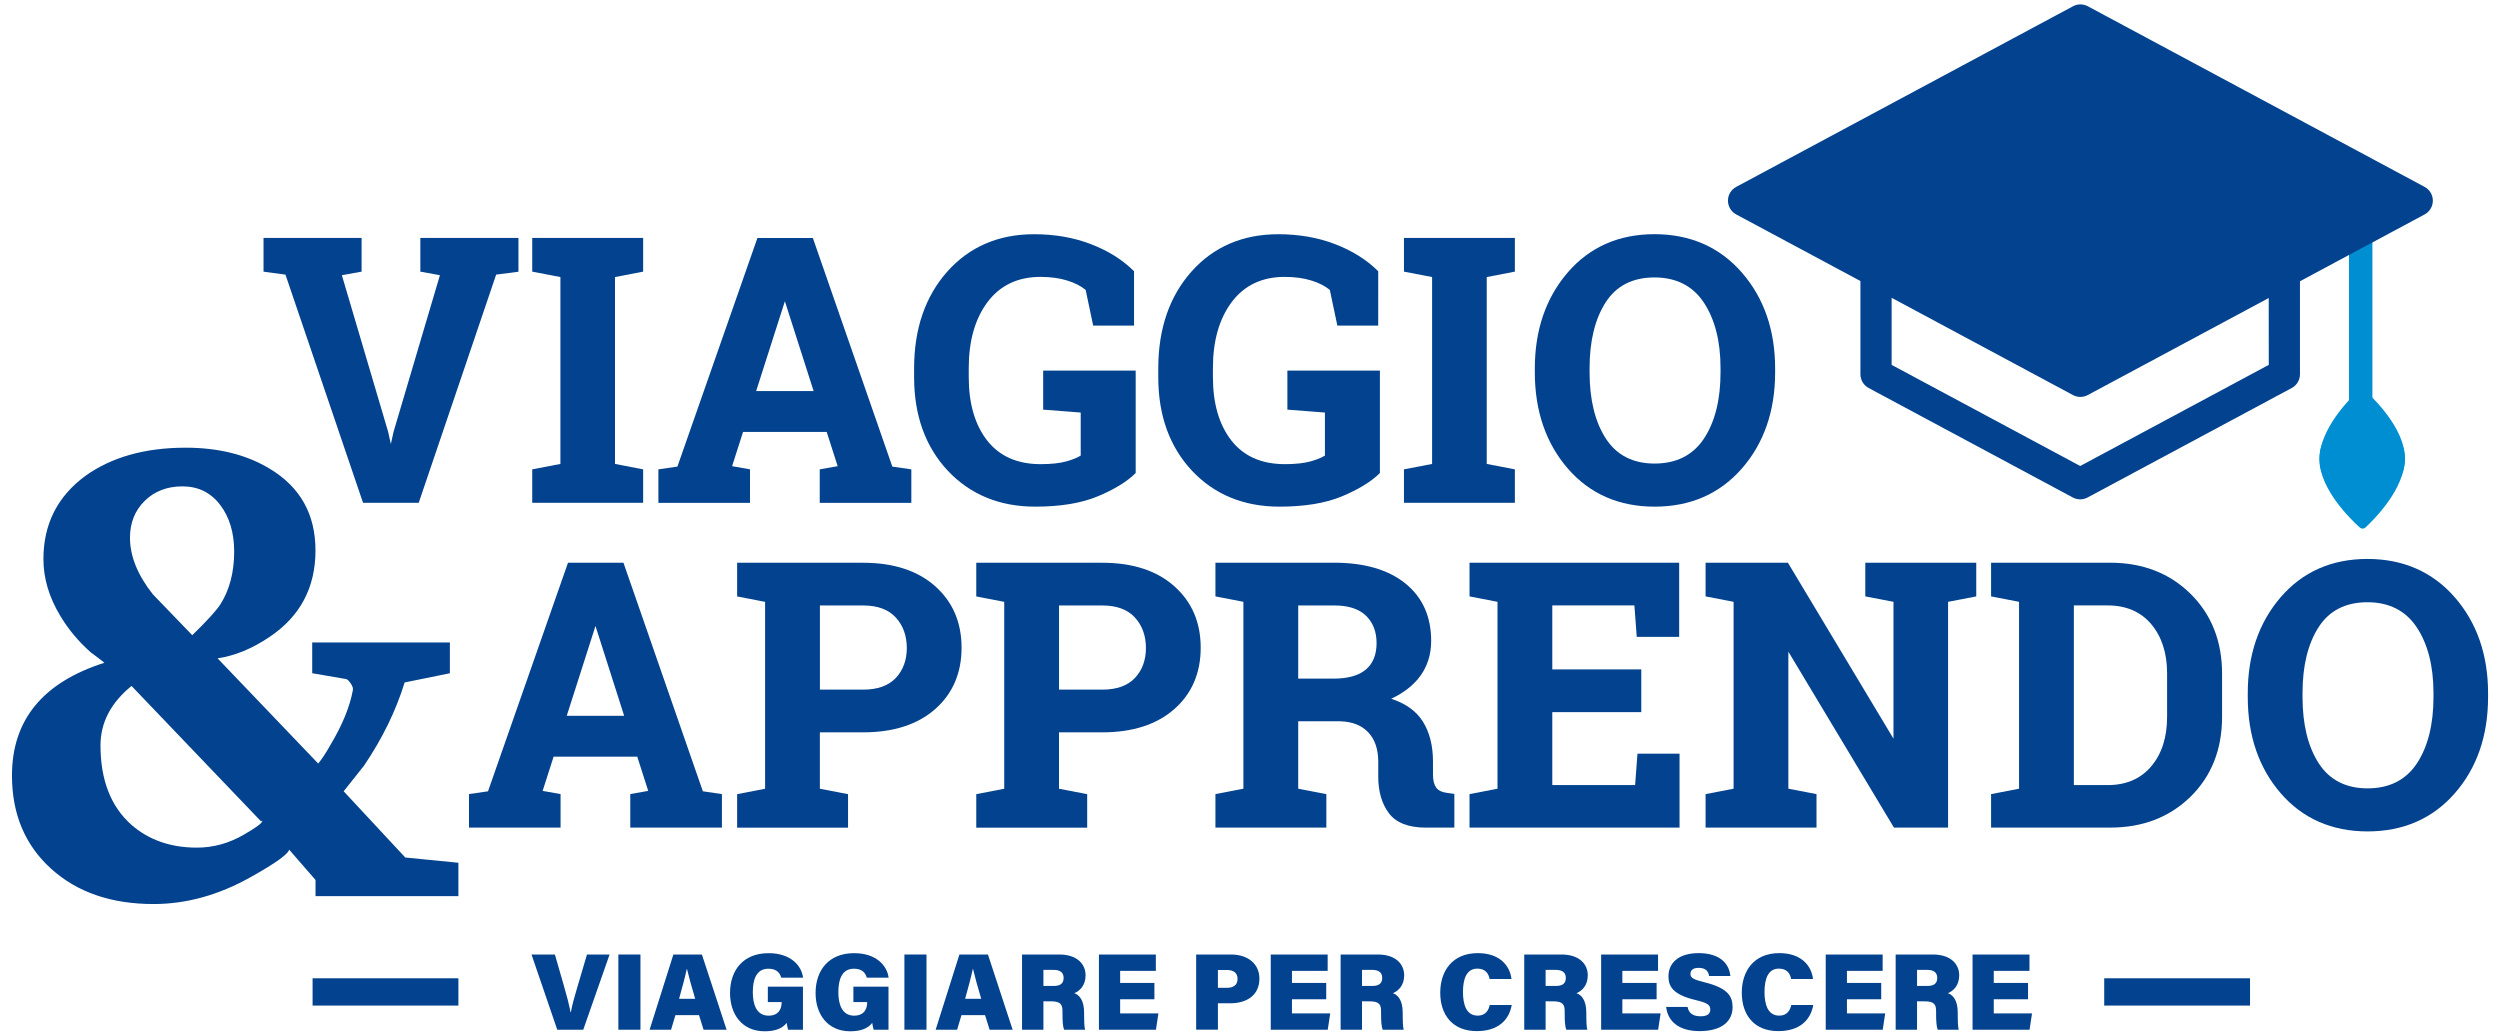 <?xml version="1.0" encoding="UTF-8"?> <svg xmlns="http://www.w3.org/2000/svg" xmlns:xlink="http://www.w3.org/1999/xlink" version="1.1" id="Livello_1" x="0px" y="0px" viewBox="0 0 595.28 246.61" style="enable-background:new 0 0 595.28 246.61;" xml:space="preserve"> <style type="text/css"> .st0{fill:#008ED2;} .st1{fill:#03428E;} </style> <g> <g> <path class="st0" d="M562.11,101.92c-1.54,0-2.79-1.57-2.79-3.51v-43.1c0-1.94,1.25-3.51,2.79-3.51s2.79,1.57,2.79,3.51v43.1 C564.9,100.35,563.65,101.92,562.11,101.92z"></path> </g> <g id="Location_Pin_1_12_"> <path class="st0" d="M562.35,99.07c-5.62,0.05-10.13,4.64-10.08,10.26c0.06,7.18,7.43,14.3,9.67,16.31 c0.35,0.31,0.93,0.31,1.27-0.01c2.21-2.04,9.45-9.29,9.39-16.47C572.56,103.54,567.97,99.02,562.35,99.07z"></path> </g> <g id="Location_Pin_1_11_"> <path class="st0" d="M562.58,119.43c5.62-0.05,10.13-4.64,10.08-10.26c-0.06-7.18-7.43-14.3-9.67-16.31 c-0.35-0.31-0.93-0.31-1.27,0.01c-2.21,2.04-9.45,9.29-9.39,16.47C552.37,114.97,556.97,119.48,562.58,119.43z"></path> </g> <g> <g> <polygon class="st1" points="123.45,64.7 123.45,56.66 100.09,56.66 100.09,64.68 104.75,65.53 93.69,102.89 93.07,105.73 92.41,102.78 81.4,65.53 86.1,64.68 86.1,56.66 62.75,56.66 62.75,64.69 67.97,65.39 86.39,119.56 86.45,119.73 99.7,119.73 118.14,65.39 "></polygon> <polygon class="st1" points="153.14,111.76 146.44,110.47 146.44,65.97 153.14,64.68 153.14,56.66 126.73,56.66 126.73,64.68 133.44,65.97 133.44,110.47 126.73,111.76 126.73,119.73 153.14,119.73 "></polygon> <path class="st1" d="M178.59,111.76l-4.27-0.76l2.61-8.15h19.92l2.61,8.15l-4.27,0.76v7.98H217v-7.98l-4.53-0.66l-18.86-54.26 l-0.06-0.17h-13.2L161.3,111.1l-4.53,0.66v7.98h21.81L178.59,111.76L178.59,111.76z M180.05,93.11l6.84-21.38l6.84,21.38H180.05z "></path> <path class="st1" d="M246.49,120.64c5.97,0,10.97-0.82,14.88-2.45c3.91-1.62,6.93-3.47,8.98-5.49l0.07-0.07V88.25h-22.03v9.29 l8.94,0.69v10.25c-0.86,0.53-2.03,1-3.49,1.4c-1.53,0.42-3.57,0.64-6.06,0.64c-5.51,0-9.78-1.88-12.7-5.6 c-2.93-3.73-4.41-8.81-4.41-15.08V87.6c0-6.45,1.51-11.73,4.5-15.71c2.98-3.95,7.2-5.96,12.57-5.96c2.4,0,4.55,0.29,6.39,0.87 c1.8,0.56,3.27,1.31,4.38,2.24l1.79,8.49h9.73V64.59l-0.07-0.07c-2.7-2.68-6.14-4.83-10.21-6.39c-4.07-1.57-8.61-2.36-13.52-2.36 c-8.46,0-15.41,2.99-20.66,8.89c-5.25,5.89-7.91,13.64-7.91,23.03v2.15c0,9.08,2.7,16.56,8.02,22.24 C231.01,117.75,238.01,120.64,246.49,120.64z"></path> <path class="st1" d="M304.64,120.64c5.97,0,10.97-0.82,14.88-2.45s6.93-3.47,8.98-5.49l0.07-0.07V88.25h-22.03v9.29l8.94,0.69 v10.25c-0.86,0.53-2.03,1-3.49,1.4c-1.53,0.42-3.57,0.64-6.06,0.64c-5.51,0-9.78-1.88-12.7-5.6c-2.93-3.73-4.42-8.81-4.42-15.08 V87.6c0-6.45,1.51-11.73,4.5-15.71c2.98-3.95,7.2-5.96,12.57-5.96c2.4,0,4.55,0.29,6.39,0.87c1.8,0.56,3.27,1.31,4.38,2.24 l1.79,8.49h9.73V64.59l-0.07-0.07c-2.7-2.68-6.14-4.83-10.21-6.39c-4.07-1.57-8.61-2.36-13.52-2.36 c-8.46,0-15.41,2.99-20.66,8.89c-5.25,5.89-7.91,13.64-7.91,23.03v2.15c0,9.08,2.7,16.56,8.02,22.24 C289.15,117.75,296.15,120.64,304.64,120.64z"></path> <polygon class="st1" points="360.71,111.76 354.01,110.47 354.01,65.97 360.71,64.68 360.71,56.66 334.3,56.66 334.3,64.68 341,65.97 341,110.47 334.3,111.76 334.3,119.73 360.71,119.73 "></polygon> <path class="st1" d="M393.98,120.64c8.52,0,15.5-3.05,20.77-9.07c5.26-6.01,7.93-13.71,7.93-22.9v-0.95 c0-9.13-2.68-16.82-7.95-22.85c-5.28-6.05-12.28-9.11-20.79-9.11c-8.49,0-15.43,3.07-20.64,9.11c-5.2,6.04-7.84,13.72-7.84,22.85 v0.95c0,9.19,2.65,16.89,7.86,22.9C378.54,117.59,385.49,120.64,393.98,120.64z M393.94,66.06c5.16,0,9.11,2,11.74,5.95 c2.65,3.98,4,9.24,4,15.63v1.03c0,6.51-1.33,11.82-3.96,15.78c-2.6,3.93-6.55,5.93-11.74,5.93c-5.13,0-9.03-1.99-11.59-5.92 c-2.58-3.96-3.89-9.28-3.89-15.79v-1.03c0-6.45,1.29-11.72,3.85-15.68C384.88,68.04,388.78,66.06,393.94,66.06z"></path> <path class="st1" d="M148.51,134.16l-0.06-0.17h-13.2l-19.05,54.43l-4.53,0.66v7.98h21.81v-7.98l-4.27-0.76l2.61-8.15h19.92 l2.61,8.15l-4.27,0.76v7.98h21.82v-7.98l-4.54-0.66L148.51,134.16z M148.62,170.44h-13.67l6.84-21.39L148.62,170.44z"></path> <path class="st1" d="M222.67,139.58c-4.17-3.71-9.93-5.58-17.12-5.58h-30.03v8.02l6.66,1.29v44.5l-6.66,1.29v7.97h26.41v-7.97 l-6.71-1.29v-13.43h10.32c7.19,0,12.95-1.86,17.12-5.52c4.18-3.67,6.3-8.59,6.3-14.62C228.97,148.22,226.85,143.29,222.67,139.58 z M215.92,154.31c0,2.87-0.88,5.27-2.62,7.12c-1.73,1.84-4.34,2.78-7.75,2.78h-10.32v-20.04h10.32c3.41,0,6.01,0.96,7.74,2.86 C215.04,148.93,215.92,151.38,215.92,154.31z"></path> <path class="st1" d="M279.61,139.58c-4.17-3.71-9.93-5.58-17.12-5.58h-30.03v8.02l6.66,1.29v44.5l-6.66,1.29v7.97h26.41v-7.97 l-6.71-1.29v-13.43h10.32c7.19,0,12.95-1.86,17.12-5.52c4.18-3.67,6.3-8.59,6.3-14.62C285.91,148.22,283.79,143.29,279.61,139.58 z M272.86,154.31c0,2.87-0.88,5.27-2.62,7.12c-1.73,1.84-4.34,2.78-7.75,2.78h-10.32v-20.04h10.32c3.41,0,6.01,0.96,7.74,2.86 C271.98,148.93,272.86,151.38,272.86,154.31z"></path> <path class="st1" d="M341.98,187.54c-0.51-0.71-0.77-1.74-0.77-3.06v-3.18c0-3.78-0.83-7-2.46-9.57 c-1.55-2.43-4.07-4.23-7.49-5.35c3.01-1.41,5.34-3.24,6.94-5.44c1.71-2.35,2.58-5.16,2.58-8.35c0-5.78-2.07-10.38-6.15-13.67 c-4.07-3.27-9.74-4.93-16.87-4.93h-28.35v8.02l6.66,1.29v44.5l-6.66,1.29v7.97h26.41v-7.97l-6.7-1.29v-16.05h10.02 c2.87,0.08,5.11,0.97,6.68,2.65s2.36,4.03,2.36,6.99v3.57c0,3.53,0.86,6.46,2.55,8.7c1.7,2.26,4.67,3.41,8.83,3.41h6.74v-8.03 l-1.77-0.25C343.34,188.65,342.49,188.23,341.98,187.54z M327.78,153.15c0,2.72-0.85,4.82-2.53,6.26 c-1.69,1.44-4.28,2.18-7.7,2.18h-8.43v-17.42h8.64c3.3,0,5.82,0.82,7.5,2.44C326.93,148.22,327.78,150.43,327.78,153.15z"></path> <polygon class="st1" points="389.34,186.94 369.62,186.94 369.62,169.56 390.81,169.56 390.81,159.39 369.62,159.39 369.62,144.16 389.17,144.16 389.71,151.41 389.73,151.64 399.83,151.64 399.83,133.99 349.91,133.99 349.91,142.01 356.57,143.3 356.57,187.8 349.91,189.09 349.91,197.06 399.92,197.06 399.92,179.46 389.9,179.46 "></polygon> <polygon class="st1" points="444.15,142.01 450.86,143.3 450.86,175.89 425.8,134.12 425.72,133.99 406.12,133.99 406.12,142.01 412.79,143.3 412.79,187.8 406.12,189.09 406.12,197.06 432.53,197.06 432.53,189.09 425.83,187.8 425.83,155.17 450.9,196.94 450.97,197.06 463.86,197.06 463.86,143.3 470.57,142.01 470.57,133.99 444.15,133.99 "></polygon> <path class="st1" d="M502.5,133.99h-28.4v8.02l6.66,1.29v44.5l-6.66,1.29v7.97h28.4c7.68,0,14.1-2.47,19.09-7.35 c4.98-4.88,7.51-11.27,7.51-18.98v-10.36c0-7.68-2.53-14.07-7.51-18.98C516.61,136.48,510.18,133.99,502.5,133.99z M516.01,160.29v10.44c0,4.82-1.26,8.77-3.77,11.74c-2.49,2.96-5.98,4.47-10.38,4.47h-8.05v-42.78h8.05 c4.4,0,7.89,1.5,10.38,4.47C514.74,151.6,516.01,155.52,516.01,160.29z"></path> <path class="st1" d="M584.49,142.2c-5.29-6.05-12.28-9.11-20.79-9.11c-8.49,0-15.43,3.07-20.64,9.11 c-5.2,6.03-7.84,13.72-7.84,22.85V166c0,9.19,2.65,16.89,7.86,22.9c5.22,6.02,12.18,9.07,20.66,9.07c8.52,0,15.5-3.05,20.77-9.07 c5.26-6.01,7.93-13.71,7.93-22.9v-0.95C592.44,155.92,589.76,148.24,584.49,142.2z M575.48,181.79 c-2.6,3.93-6.55,5.93-11.74,5.93c-5.13,0-9.03-1.99-11.59-5.92c-2.58-3.97-3.89-9.28-3.89-15.79v-1.03 c0-6.45,1.29-11.72,3.85-15.68c2.53-3.92,6.43-5.9,11.59-5.9c5.16,0,9.11,2,11.74,5.95c2.65,3.98,4,9.24,4,15.63V166 C579.44,172.51,578.11,177.82,575.48,181.79z"></path> </g> <path class="st1" d="M564.63,57.87l12.7-6.81c1.21-0.65,1.96-1.91,1.96-3.28s-0.75-2.63-1.96-3.28l-80.2-43.01 c-1.1-0.59-2.42-0.59-3.52,0l-80.2,43.01c-1.21,0.65-1.96,1.91-1.96,3.28s0.75,2.63,1.96,3.28l29.58,15.86v22.19 c0,1.37,0.75,2.63,1.96,3.28l48.61,26.07c0.55,0.29,1.15,0.44,1.76,0.44c0.61,0,1.21-0.15,1.76-0.44l48.61-26.07 c1.21-0.65,1.96-1.91,1.96-3.28V66.97l11.39-6.11L564.63,57.87z M540.22,86.88l-44.9,24.08l-44.9-24.08V70.91l43.18,23.16 c0.55,0.29,1.15,0.44,1.76,0.44c0.6,0,1.21-0.15,1.76-0.44l43.09-23.11L540.22,86.88L540.22,86.88z"></path> <g> <path class="st1" d="M109.16,213.38H75.13v-3.85l-6.56-7.54c0.1-0.11,0.2-0.16,0.31-0.16v0.32c0,1.04-3.07,3.28-9.21,6.71 c-7.6,4.27-15.3,6.4-23.1,6.4c-10.1,0-18.24-2.81-24.43-8.43s-9.29-13.01-9.29-22.17c0-13.22,7.34-22.17,22.01-26.85 c-1.04-0.83-2.13-1.66-3.28-2.5c-2.92-2.6-5.31-5.47-7.18-8.59c-2.71-4.47-4.06-9-4.06-13.58c0-8.33,3.33-14.93,9.99-19.83 c6.25-4.47,14.21-6.71,23.88-6.71c7.81,0,14.47,1.66,19.98,4.99c7.29,4.36,10.93,10.85,10.93,19.47 c0,8.83-3.63,15.68-10.88,20.56c-4.14,2.81-8.28,4.52-12.43,5.14l23.96,25.05c0.94-1.14,1.92-2.65,2.96-4.52 c2.8-4.68,4.56-8.99,5.29-12.94c0.1-0.41-0.06-0.94-0.47-1.56c-0.42-0.62-0.78-0.99-1.09-1.09l-8.12-1.4v-7.33h32.78v7.34 l-10.77,2.19c-2.08,6.76-5.31,13.37-9.68,19.82c-1.67,2.08-3.28,4.11-4.84,6.09l14.67,15.77l12.65,1.25v7.95H109.16z M62.17,195.59l-30.91-32.32c0.11-0.1,0.21-0.15,0.32-0.15c-5.1,4.06-7.65,8.85-7.65,14.36c0,8.22,2.44,14.52,7.33,18.89 c4.16,3.64,9.37,5.46,15.61,5.46c3.96,0,7.7-1.04,11.24-3.12c2.91-1.66,4.37-2.76,4.37-3.28 C62.37,195.43,62.27,195.48,62.17,195.59z M55.76,131.33c0-4.49-1.12-8.2-3.35-11.13c-2.24-2.93-5.23-4.39-8.97-4.39 c-3.65,0-6.64,1.15-8.98,3.45c-2.34,2.3-3.51,5.23-3.51,8.78c0,4.39,1.82,8.89,5.46,13.49c0.32,0.31,3.44,3.55,9.37,9.72 c3.54-3.45,5.78-5.91,6.71-7.37C54.67,140.43,55.76,136.25,55.76,131.33z"></path> </g> </g> <g> <path class="st1" d="M132.69,245.19l-6.13-17.91h5.57l2.21,7.69c0.7,2.39,1.11,4.04,1.51,6.04h0.08c0.35-1.85,0.81-3.52,1.55-5.99 l2.29-7.74h5.38l-6.27,17.91L132.69,245.19L132.69,245.19z"></path> <path class="st1" d="M152.5,227.28v17.91h-5.26v-17.91H152.5z"></path> <path class="st1" d="M160.83,241.71l-1.04,3.48h-5.11l5.66-17.91h6.79l5.88,17.91h-5.48l-1.09-3.48H160.83z M165.53,237.82 c-0.84-2.81-1.53-5.31-1.94-7.06h-0.07c-0.41,1.93-1.1,4.48-1.82,7.06H165.53z"></path> <path class="st1" d="M191.17,245.19h-3.52c-0.14-0.49-0.28-1.22-0.33-1.63c-1.01,1.33-2.75,2-5.24,2c-5.48,0-8.25-4.15-8.25-9.11 c0-5.49,3.2-9.49,9.17-9.49c5.41,0,7.89,3.09,8.22,5.84h-5.2c-0.26-0.95-0.93-2.14-3.04-2.14c-3,0-3.73,2.75-3.73,5.62 c0,2.83,0.86,5.56,3.75,5.56c2.64,0,3.11-1.94,3.11-3.12v-0.12h-3.28v-3.67h8.36v10.26H191.17z"></path> <path class="st1" d="M211.54,245.19h-3.52c-0.14-0.49-0.28-1.22-0.33-1.63c-1.01,1.33-2.75,2-5.24,2c-5.48,0-8.25-4.15-8.25-9.11 c0-5.49,3.2-9.49,9.17-9.49c5.41,0,7.89,3.09,8.22,5.84h-5.2c-0.26-0.95-0.93-2.14-3.04-2.14c-3,0-3.73,2.75-3.73,5.62 c0,2.83,0.86,5.56,3.75,5.56c2.64,0,3.11-1.94,3.11-3.12v-0.12h-3.28v-3.67h8.36v10.26H211.54z"></path> <path class="st1" d="M220.61,227.28v17.91h-5.26v-17.91H220.61z"></path> <path class="st1" d="M228.94,241.71l-1.04,3.48h-5.11l5.66-17.91h6.79l5.88,17.91h-5.48l-1.09-3.48H228.94z M233.64,237.82 c-0.84-2.81-1.53-5.31-1.94-7.06h-0.07c-0.41,1.93-1.1,4.48-1.82,7.06H233.64z"></path> <path class="st1" d="M248.45,238.42v6.77h-5.09v-17.91h8.87c4.22,0,6.26,2.26,6.26,4.96c0,2.47-1.45,3.74-2.69,4.25 c1.13,0.39,2.34,1.59,2.34,4.62v0.75c0,1.11,0.03,2.56,0.23,3.33h-5c-0.3-0.77-0.38-2.07-0.38-3.91v-0.46 c0-1.55-0.37-2.39-2.68-2.39L248.45,238.42L248.45,238.42z M248.45,234.77h2.43c1.75,0,2.38-0.73,2.38-1.93s-0.76-1.9-2.36-1.9 h-2.45V234.77z"></path> <path class="st1" d="M274.88,237.94h-8.16v3.36h9.11l-0.59,3.89h-13.57v-17.91h13.55v3.89h-8.5v2.88h8.16L274.88,237.94 L274.88,237.94z"></path> <path class="st1" d="M284.82,227.28h8.3c4.04,0,6.76,2.25,6.76,5.74c0,4.02-3.09,5.87-6.88,5.87h-3v6.29h-5.18V227.28z M290,235.21h2.14c1.48,0,2.54-0.62,2.54-2.11c0-1.53-1.06-2.13-2.52-2.13H290V235.21z"></path> <path class="st1" d="M315.79,237.94h-8.16v3.36h9.11l-0.59,3.89h-13.57v-17.91h13.55v3.89h-8.5v2.88h8.16L315.79,237.94 L315.79,237.94z"></path> <path class="st1" d="M324.31,238.42v6.77h-5.09v-17.91h8.87c4.22,0,6.26,2.26,6.26,4.96c0,2.47-1.45,3.74-2.69,4.25 c1.13,0.39,2.34,1.59,2.34,4.62v0.75c0,1.11,0.03,2.56,0.23,3.33h-5c-0.3-0.77-0.38-2.07-0.38-3.91v-0.46 c0-1.55-0.37-2.39-2.68-2.39L324.31,238.42L324.31,238.42z M324.31,234.77h2.43c1.75,0,2.38-0.73,2.38-1.93s-0.76-1.9-2.36-1.9 h-2.45V234.77z"></path> <path class="st1" d="M359.96,239.3c-0.66,3.74-3.4,6.22-8.32,6.22c-5.86,0-8.7-3.96-8.7-9.15c0-5.07,2.8-9.42,8.95-9.42 c5.26,0,7.66,3.06,8.01,6.16h-5.21c-0.24-1.29-0.99-2.47-2.92-2.47c-2.55,0-3.42,2.42-3.42,5.55c0,2.84,0.72,5.64,3.48,5.64 c2.09,0,2.67-1.51,2.89-2.53L359.96,239.3L359.96,239.3z"></path> <path class="st1" d="M368.03,238.42v6.77h-5.09v-17.91h8.87c4.22,0,6.26,2.26,6.26,4.96c0,2.47-1.45,3.74-2.69,4.25 c1.13,0.39,2.34,1.59,2.34,4.62v0.75c0,1.11,0.03,2.56,0.23,3.33h-5c-0.3-0.77-0.38-2.07-0.38-3.91v-0.46 c0-1.55-0.37-2.39-2.68-2.39L368.03,238.42L368.03,238.42z M368.03,234.77h2.43c1.75,0,2.38-0.73,2.38-1.93s-0.76-1.9-2.36-1.9 h-2.45V234.77z"></path> <path class="st1" d="M394.46,237.94h-8.16v3.36h9.11l-0.59,3.89h-13.57v-17.91h13.55v3.89h-8.5v2.88h8.16L394.46,237.94 L394.46,237.94z"></path> <path class="st1" d="M401.83,239.77c0.3,1.56,1.39,2.22,3.09,2.22c1.59,0,2.32-0.56,2.32-1.6c0-1.18-0.79-1.62-3.62-2.3 c-5.28-1.28-6.34-3.21-6.34-5.62c0-3.01,2.21-5.52,7.19-5.52c5.18,0,7.3,2.63,7.55,5.45h-5.07c-0.14-0.96-0.63-1.94-2.49-1.94 c-1.2,0-1.94,0.46-1.94,1.42c0,0.97,0.66,1.35,3.42,2.03c5.52,1.38,6.61,3.36,6.61,5.91c0,3.36-2.59,5.7-7.85,5.7 c-4.95,0-7.57-2.31-7.97-5.75L401.83,239.77L401.83,239.77z"></path> <path class="st1" d="M431.76,239.3c-0.66,3.74-3.4,6.22-8.32,6.22c-5.86,0-8.7-3.96-8.7-9.15c0-5.07,2.8-9.42,8.95-9.42 c5.26,0,7.66,3.06,8.01,6.16h-5.21c-0.24-1.29-0.99-2.47-2.92-2.47c-2.55,0-3.42,2.42-3.42,5.55c0,2.84,0.72,5.64,3.48,5.64 c2.09,0,2.67-1.51,2.89-2.53L431.76,239.3L431.76,239.3z"></path> <path class="st1" d="M447.94,237.94h-8.16v3.36h9.11l-0.59,3.89h-13.57v-17.91h13.55v3.89h-8.5v2.88h8.16L447.94,237.94 L447.94,237.94z"></path> <path class="st1" d="M456.47,238.42v6.77h-5.09v-17.91h8.87c4.22,0,6.26,2.26,6.26,4.96c0,2.47-1.45,3.74-2.69,4.25 c1.13,0.39,2.34,1.59,2.34,4.62v0.75c0,1.11,0.03,2.56,0.23,3.33h-5c-0.3-0.77-0.38-2.07-0.38-3.91v-0.46 c0-1.55-0.37-2.39-2.68-2.39L456.47,238.42L456.47,238.42z M456.47,234.77h2.43c1.75,0,2.38-0.73,2.38-1.93s-0.76-1.9-2.36-1.9 h-2.45V234.77z"></path> <path class="st1" d="M482.9,237.94h-8.16v3.36h9.11l-0.59,3.89h-13.57v-17.91h13.55v3.89h-8.5v2.88h8.16L482.9,237.94 L482.9,237.94z"></path> </g> <g> <rect x="74.43" y="232.94" class="st1" width="34.72" height="6.5"></rect> </g> <g> <rect x="501.04" y="232.94" class="st1" width="34.72" height="6.5"></rect> </g> </g> </svg> 